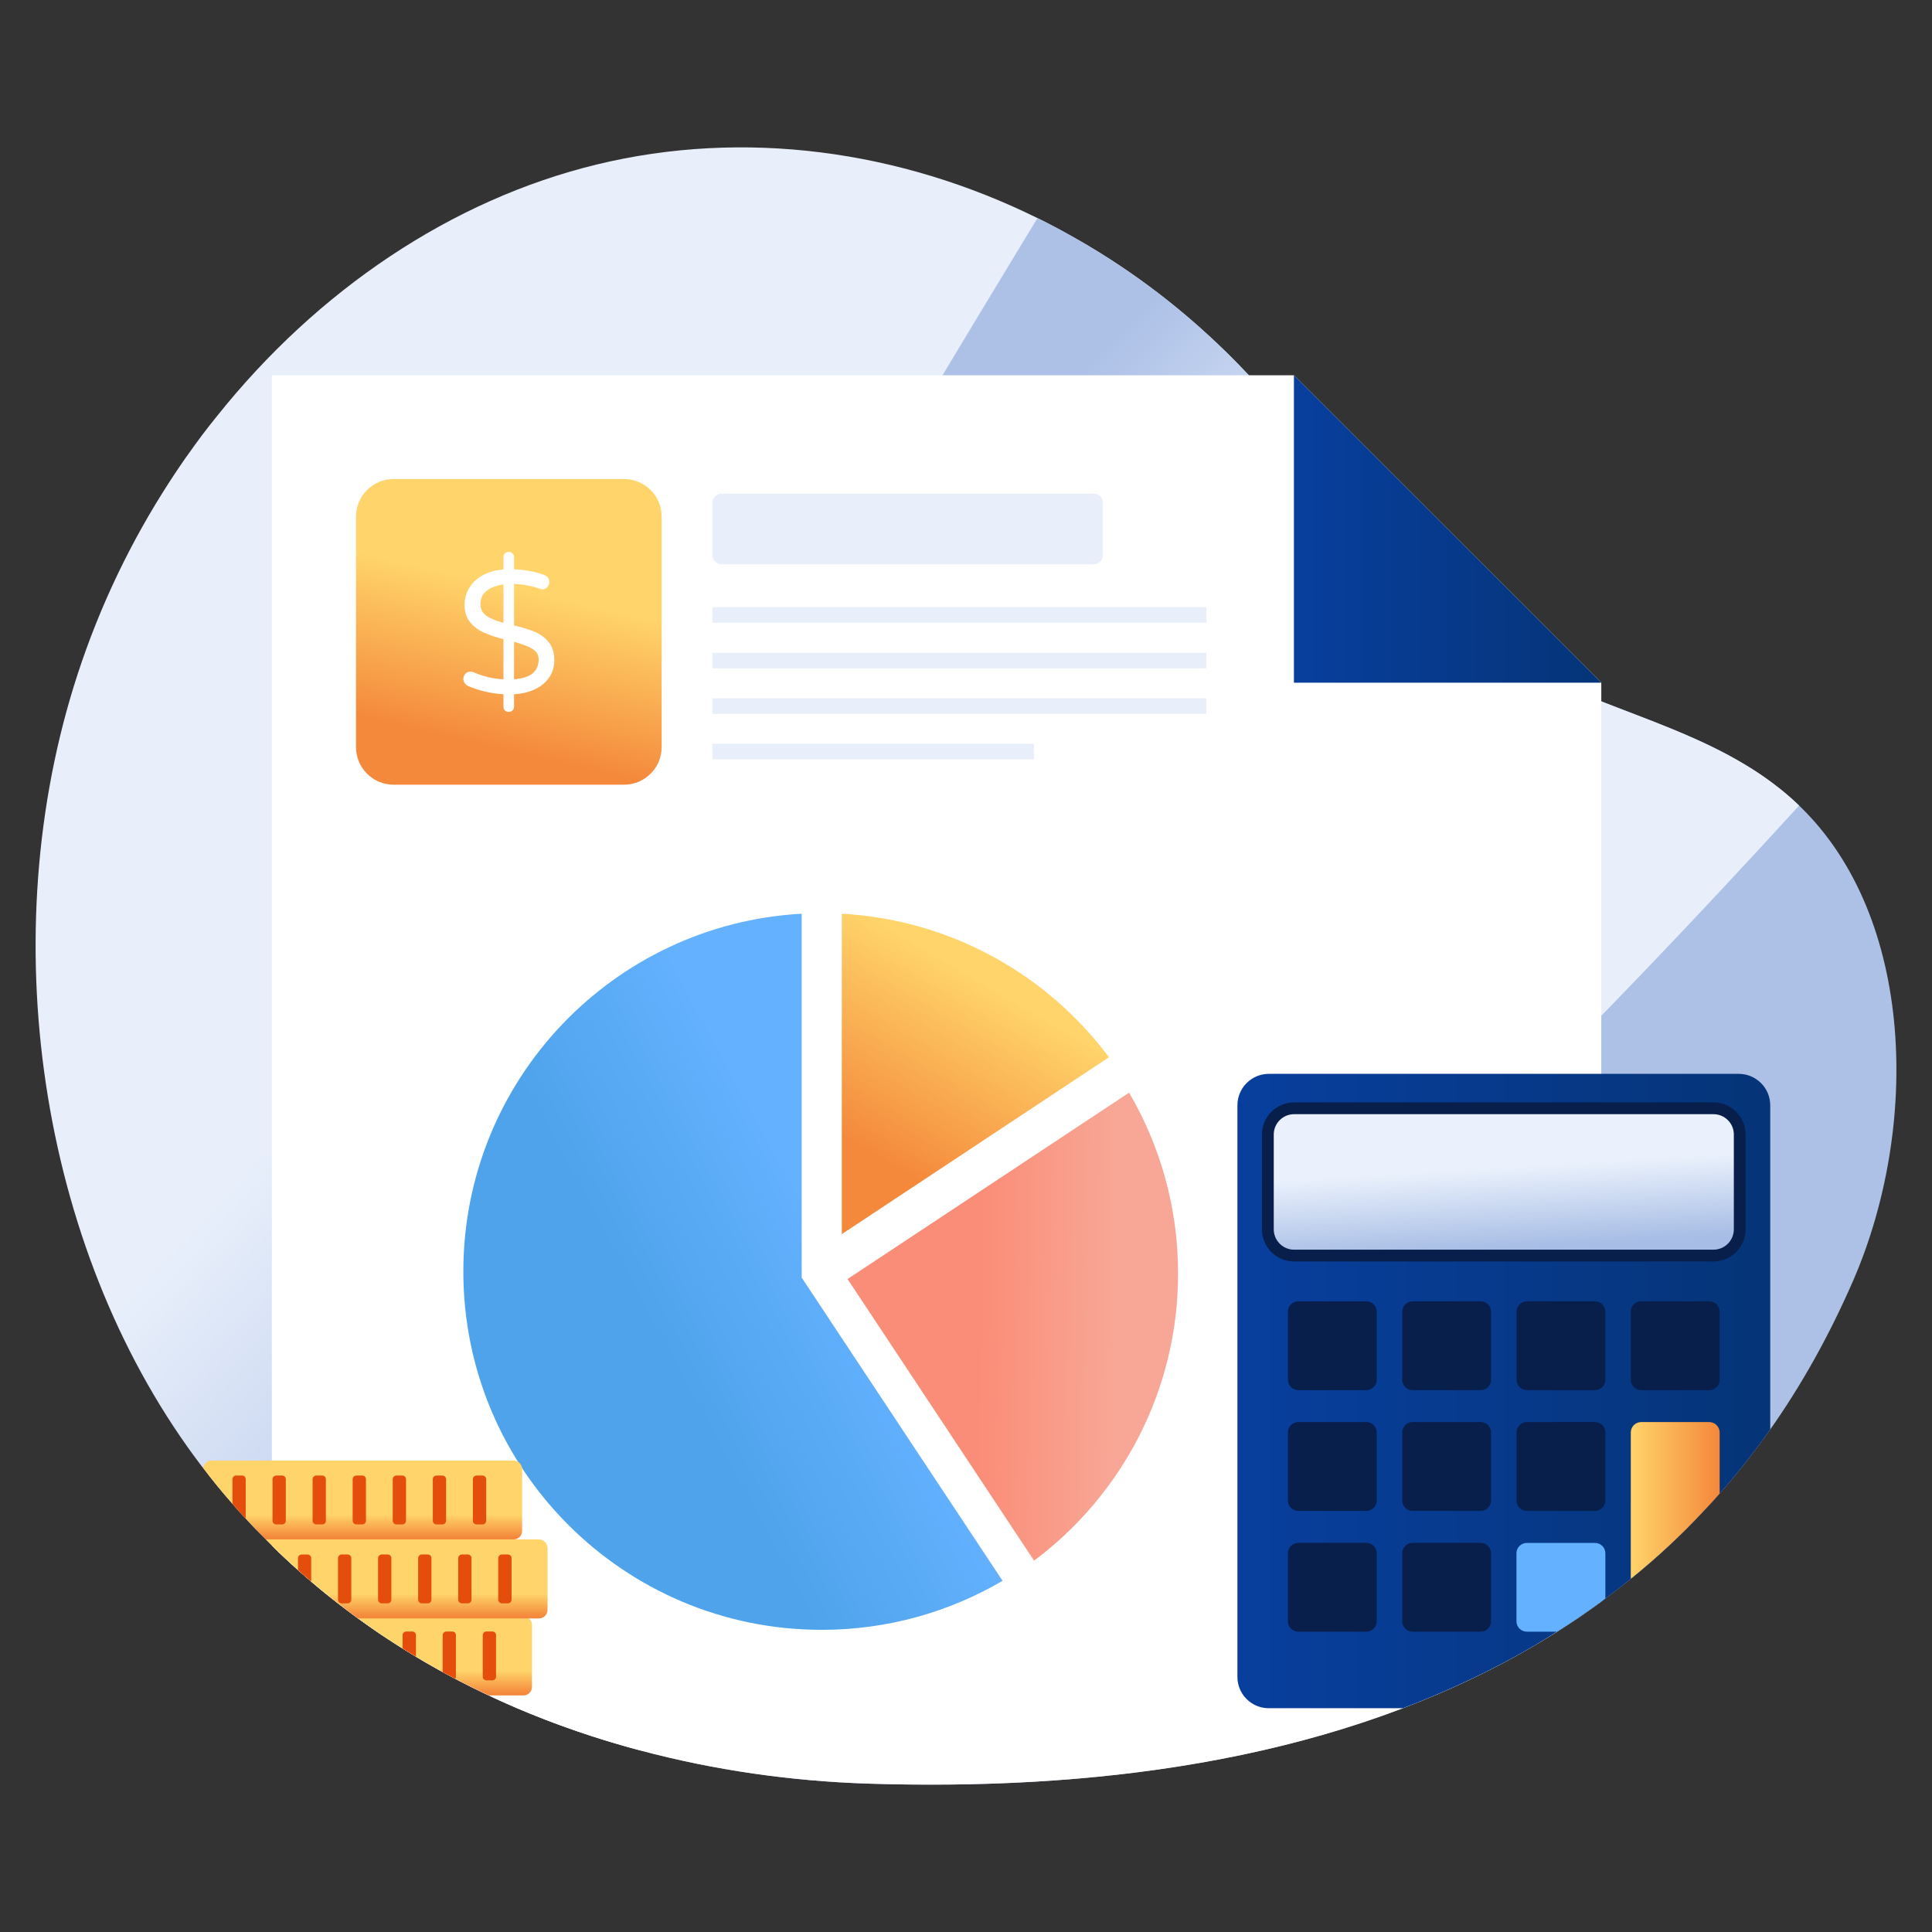 <svg id="Layer_1" enable-background="new 0 0 133 133" height="512" viewBox="0 0 133 133" width="512" xmlns="http://www.w3.org/2000/svg" xmlns:xlink="http://www.w3.org/1999/xlink"><rect x="0" y="0" width="133" height="133" fill="#333333" stroke="none"/><linearGradient id="lg1"><stop offset="0" stop-color="#e8effb"/><stop offset="1" stop-color="#adc1e7"/></linearGradient><linearGradient id="SVGID_1_" gradientUnits="userSpaceOnUse" x1="42.233" x2="66.982" xlink:href="#lg1" y1="53.643" y2="76.892"/><linearGradient id="SVGID_2_" gradientUnits="userSpaceOnUse" x1="59.481" x2="45.231" xlink:href="#lg1" y1="69.118" y2="54.868"/><linearGradient id="lg2"><stop offset="0" stop-color="#083f9e"/><stop offset="1" stop-color="#053477"/></linearGradient><linearGradient id="SVGID_3_" gradientUnits="userSpaceOnUse" x1="89.075" x2="110.236" xlink:href="#lg2" y1="36.418" y2="36.418"/><linearGradient id="lg3"><stop offset="0" stop-color="#ffd46a"/><stop offset="1" stop-color="#f4883b"/></linearGradient><linearGradient id="SVGID_4_" gradientUnits="userSpaceOnUse" x1="35.705" x2="33.205" xlink:href="#lg3" y1="40.556" y2="51.431"/><linearGradient id="SVGID_5_" gradientUnits="userSpaceOnUse" x1="67.393" x2="60.18" xlink:href="#lg3" y1="67.42" y2="79.73"/><linearGradient id="SVGID_6_" gradientUnits="userSpaceOnUse" x1="57.692" x2="45.766" y1="86.918" y2="93.362"><stop offset="0" stop-color="#63b1ff"/><stop offset="1" stop-color="#4ea3ea"/></linearGradient><linearGradient id="SVGID_7_" gradientUnits="userSpaceOnUse" x1="76.431" x2="67.431" y1="91.355" y2="91.23"><stop offset="0" stop-color="#f8a695"/><stop offset="1" stop-color="#fa8d77"/></linearGradient><linearGradient id="SVGID_8_" gradientUnits="userSpaceOnUse" x1="85.184" x2="121.864" xlink:href="#lg2" y1="95.76" y2="95.76"/><linearGradient id="SVGID_9_" gradientUnits="userSpaceOnUse" x1="103.46" x2="103.798" y1="80.35" y2="85.96"><stop offset="0" stop-color="#eaf1fc"/><stop offset="1" stop-color="#a7bde5"/></linearGradient><linearGradient id="SVGID_10_" gradientUnits="userSpaceOnUse" x1="112.264" x2="118.384" xlink:href="#lg3" y1="103.29" y2="103.29"/><linearGradient id="SVGID_11_" gradientUnits="userSpaceOnUse" x1="30.544" x2="30.544" xlink:href="#lg3" y1="115.024" y2="116.57"/><linearGradient id="SVGID_12_" gradientUnits="userSpaceOnUse" x1="27.999" x2="27.999" xlink:href="#lg3" y1="109.725" y2="111.27"/><linearGradient id="SVGID_13_" gradientUnits="userSpaceOnUse" x1="24.964" x2="24.964" xlink:href="#lg3" y1="104.288" y2="105.83"/><g><g><path d="m127.574 88.155c-1.65 3.79-3.56 7.2-5.71 10.25-1.1 1.56-2.26 3.03-3.48 4.41-.35.41-.72.81-1.1 1.2-1.58 1.7-3.26 3.25-5.02 4.67-.57.47-1.16.92-1.75 1.36-.09.07-.19.14-.28.21-1 .73-2.01 1.42-3.05 2.07-.96.62-1.95 1.2-2.95 1.75-2.47 1.35-5.03 2.52-7.66 3.52-11.59 4.41-24.54 5.58-36.84 5.19-5.23-.17-10.51-.91-15.64-2.28-.57-.15-1.15-.31-1.71-.48-.57-.17-1.14-.34-1.71-.53-.56-.18-1.12-.38-1.68-.58-.56-.2-1.12-.4-1.67-.62-.64-.24-1.27-.5-1.89-.77-.47-.21-.94-.41-1.4-.63-.12-.06-.25-.11-.37-.18-.38-.17-.75-.35-1.13-.54-.17-.08-.35-.17-.52-.26-.23-.11-.45-.23-.68-.35-.01-.01-.03-.01-.04-.02-.09-.05-.19-.1-.28-.15-.18-.1-.36-.19-.54-.29-.05-.03-.11-.06-.16-.09-.56-.31-1.13-.63-1.68-.97-.22-.13-.43-.26-.64-.39-.1-.06-.19-.11-.28-.18-.14-.08-.28-.17-.42-.26-.6-.38-1.2-.77-1.78-1.19-.29-.2-.57-.41-.86-.61 0-.01-.01-.01-.01-.01-.05-.03-.1-.06-.15-.11-.01-.01-.02-.01-.03-.02-.26-.18-.52-.37-.77-.57-.02-.01-.04-.03-.06-.05-.24-.17-.47-.36-.71-.55-.51-.4-1.01-.8-1.5-1.23-.2-.16-.41-.34-.61-.52-.1-.09-.2-.18-.3-.27-.09-.08-.18-.16-.27-.25-.05-.04-.11-.09-.16-.14-.31-.28-.62-.58-.93-.87-.15-.14-.3-.28-.44-.44-.14-.14-.28-.27-.41-.41-.48-.47-.95-.95-1.39-1.44-.32-.33-.62-.67-.91-1.01-.7-.79-1.38-1.62-2.02-2.47-.03-.03-.05-.05-.07-.08-10.96-14.35-14.39-35.66-8.86-53.65 1.47-4.78 3.55-9.28 6.12-13.38.53-.85 1.09-1.69 1.66-2.51h.01c.01-.03.03-.06.06-.09.65-.93 1.33-1.84 2.05-2.72 6.89-8.63 16.11-14.87 26.12-17.3 10.13-2.46 20.85-1 30.35 3.69.41.2.81.41 1.21.62.29.15.58.31.86.47 3.9 2.14 7.56 4.85 10.85 8.07.28.27.55.54.82.82.27.28.54.561.81.84.36.38.71.76 1.05 1.15.53.6 1.04 1.21 1.55 1.83.17.21.33.42.5.63.43.53.85 1.06 1.27 1.6 1.51 1.93 2.99 3.91 4.53 5.8.35.43.71.86 1.07 1.29.54.63 1.09 1.25 1.66 1.86.18.2.38.39.57.59.76.79 1.55 1.54 2.37 2.24.77.67 1.58 1.29 2.43 1.86.6.4 1.2.77 1.83 1.12.11.05.22.11.33.18.71.38 1.43.73 2.17 1.07.44.2.89.39 1.34.58.63.26 1.26.52 1.9.77 3.22 1.25 6.48 2.39 9.43 4.15.13.08.27.16.4.24.22.13.44.27.65.41.2.13.4.26.59.41.25.17.5.36.74.55.22.16.44.34.65.52.29.25.57.5.85.77l.09.09c7.86 7.64 8.22 22.03 3.63 32.61z" fill="url(#SVGID_1_)"/><path d="m123.853 55.456c-13.75 15.03-28 29.59-43.94 42.24-11.08 8.79-23.09 16.65-35.82 22.81-9.17-2.43-17.87-6.88-24.94-13.68 2.84-5.37 5.72-10.72 8.62-16.06 13.48-24.78 27.55-49.24 42.19-73.35.48-.8.97-1.6 1.46-2.4 5.79 2.85 11.12 6.89 15.6 11.97 4.58 5.21 8.39 11.47 13.52 15.84.77.67 1.58 1.29 2.43 1.86.6.4 1.2.77 1.83 1.12.11.05.22.11.33.18.71.38 1.43.73 2.17 1.07 5.68 2.57 11.9 3.93 16.55 8.4z" fill="url(#SVGID_2_)"/></g><g><path d="m110.234 46.995v63.26c-1.93 1.42-3.93 2.68-6 3.82-13.34 7.32-29.41 9.19-44.5 8.71-5.23-.17-10.51-.91-15.64-2.28-5.9-1.56-11.6-3.96-16.8-7.29-2.88-1.84-5.61-3.96-8.14-6.39-.15-.14-.3-.28-.44-.44v-80.55h70.36z" fill="#fff"/><path d="m110.236 46.998h-21.161v-21.161z" fill="url(#SVGID_3_)"/></g><path d="m42.958 54.019h-15.86c-1.431 0-2.591-1.16-2.591-2.591v-15.86c0-1.431 1.16-2.591 2.591-2.591h15.86c1.431 0 2.591 1.16 2.591 2.591v15.86c0 1.431-1.16 2.591-2.591 2.591z" fill="url(#SVGID_4_)"/><g><path d="m37.819 46.618c-.228.344-.552.618-.972.822-.42.204-.906.322-1.458.354v.852c0 .104-.034.19-.102.258-.068.068-.158.102-.27.102-.104 0-.19-.032-.258-.096-.068-.064-.102-.152-.102-.264v-.852c-.864-.056-1.672-.244-2.424-.564-.096-.04-.176-.106-.24-.198-.064-.092-.096-.19-.096-.294 0-.136.046-.254.138-.354.092-.1.21-.15.354-.15.08 0 .156.016.228.048.648.288 1.328.448 2.04.48v-2.76c-.544-.144-1.002-.3-1.374-.468-.372-.168-.682-.406-.93-.714-.248-.308-.372-.698-.372-1.17 0-.416.102-.8.306-1.152s.508-.644.912-.876c.404-.232.89-.372 1.458-.42v-.84c0-.104.034-.192.102-.264.068-.072.154-.108.258-.108s.192.036.264.108c.072.072.108.16.108.264v.828c.784.032 1.48.164 2.088.396.224.08.336.24.336.48 0 .128-.044.244-.132.348s-.204.156-.348.156c-.048 0-.112-.016-.192-.048-.544-.192-1.128-.3-1.752-.324v2.856c.576.136 1.054.284 1.434.444.38.16.698.398.954.714.256.316.384.734.384 1.254-0.0.424-.114.808-.342 1.152zm-4.344-4.236c.268.192.662.356 1.182.492v-2.64c-.48.064-.864.21-1.152.438-.288.228-.432.526-.432.894 0.0.352.134.624.402.816zm3.606 3.012c0-.312-.142-.554-.426-.726-.284-.172-.706-.334-1.266-.486v2.58c1.128-.08 1.692-.536 1.692-1.368z" fill="#fff"/></g><g fill="#e8effb"><path d="m75.924 34.617v3.596c0 .349-.283.632-.632.632h-25.616c-.349 0-.632-.283-.632-.632v-3.596c0-.349.283-.632.632-.632h25.616c.349 0 .632.283.632.632z"/><path d="m49.044 41.802h34.005v1.072h-34.005z"/><path d="m49.044 44.936h34.005v1.072h-34.005z"/><path d="m49.044 48.07h34.005v1.072h-34.005z"/><path d="m49.044 51.205h22.13v1.072h-22.13z"/></g><g><g><path d="m57.95 84.958 18.393-12.177c-4.24-5.677-10.867-9.464-18.393-9.88z" fill="url(#SVGID_5_)"/><path d="m55.188 87.95v-25.049c-12.983.715-23.291 11.467-23.291 24.629 0 13.624 11.045 24.669 24.669 24.669 4.543 0 8.795-1.233 12.451-3.375z" fill="url(#SVGID_6_)"/><path d="m58.347 88.049 12.839 19.387c6.017-4.498 9.913-11.679 9.913-19.77 0-4.541-1.232-8.793-3.373-12.447z" fill="url(#SVGID_7_)"/></g></g><g><path d="m121.864 76.095v22.31c-1.1 1.56-2.26 3.03-3.48 4.41-.35.41-.72.81-1.1 1.2-1.58 1.7-3.26 3.25-5.02 4.67-.57.47-1.16.92-1.75 1.36-.09.07-.19.14-.28.21-1 .73-2.01 1.42-3.05 2.07-.96.62-1.95 1.2-2.95 1.75-2.47 1.35-5.03 2.52-7.66 3.52h-9.23c-1.19 0-2.16-.96-2.16-2.16v-39.34c0-1.2.97-2.17 2.16-2.17h32.35c1.2 0 2.17.97 2.17 2.17z" fill="url(#SVGID_8_)"/><path d="m89.088 86.841c-1.221 0-2.215-.993-2.215-2.215v-6.526c0-1.219.993-2.211 2.215-2.211h28.866c1.221 0 2.215.992 2.215 2.211v6.526c0 1.221-.993 2.215-2.215 2.215z" fill="#081e4b"/><path d="m119.358 78.1v6.526c0 .775-.629 1.403-1.403 1.403h-28.866c-.775 0-1.403-.629-1.403-1.403v-6.526c0-.775.629-1.399 1.403-1.399h28.866c.775 0 1.403.625 1.403 1.399z" fill="url(#SVGID_9_)"/><g fill="#081e4b"><path d="m94.775 90.3v4.683c0 .393-.322.715-.715.715h-4.683c-.397 0-.715-.322-.715-.715v-4.683c0-.397.318-.719.715-.719h4.683c.393 0 .715.322.715.719z"/><path d="m102.644 90.3v4.683c0 .393-.322.715-.715.715h-4.683c-.397 0-.715-.322-.715-.715v-4.683c0-.397.318-.719.715-.719h4.683c.393 0 .715.322.715.719z"/><path d="m110.512 90.3v4.683c0 .393-.322.715-.715.715h-4.683c-.397 0-.715-.322-.715-.715v-4.683c0-.397.318-.719.715-.719h4.683c.393 0 .715.322.715.719z"/><path d="m118.38 90.3v4.683c0 .393-.322.715-.715.715h-4.683c-.397 0-.715-.322-.715-.715v-4.683c0-.397.318-.719.715-.719h4.683c.393 0 .715.322.715.719z"/></g><g fill="#081e4b"><path d="m94.775 98.614v4.683c0 .393-.322.715-.715.715h-4.683c-.397 0-.715-.322-.715-.715v-4.683c0-.397.318-.719.715-.719h4.683c.393 0.0.715.322.715.719z"/><path d="m102.644 98.614v4.683c0 .393-.322.715-.715.715h-4.683c-.397 0-.715-.322-.715-.715v-4.683c0-.397.318-.719.715-.719h4.683c.393 0.0.715.322.715.719z"/><path d="m110.512 98.614v4.683c0 .393-.322.715-.715.715h-4.683c-.397 0-.715-.322-.715-.715v-4.683c0-.397.318-.719.715-.719h4.683c.393 0.0.715.322.715.719z"/><path d="m118.384 98.615v4.2c-.35.41-.72.81-1.1 1.2h-4.3c-.4 0-.72-.32-.72-.72v-4.68c0-.4.32-.72.72-.72h4.68c.39 0 .72.32.72.72z"/></g><g><path d="m94.775 106.929v4.683c0 .393-.322.715-.715.715h-4.683c-.397 0-.715-.322-.715-.715v-4.683c0-.397.318-.719.715-.719h4.683c.393 0 .715.322.715.719z" fill="#081e4b"/><path d="m102.644 106.929v4.683c0 .393-.322.715-.715.715h-4.683c-.397 0-.715-.322-.715-.715v-4.683c0-.397.318-.719.715-.719h4.683c.393 0 .715.322.715.719z" fill="#081e4b"/><path d="m110.514 106.925v3.12c-.09.07-.19.14-.28.21-1 .73-2.01 1.42-3.05 2.07h-2.07c-.4 0-.72-.32-.72-.71v-4.69c0-.39.32-.71.72-.71h4.68c.4 0 .72.32.72.71z" fill="#63b1ff"/><path d="m118.384 98.615v4.2c-.35.41-.72.81-1.1 1.2-1.58 1.7-3.26 3.25-5.02 4.67v-10.07c0-.4.32-.72.72-.72h4.68c.39 0 .72.32.72.72z" fill="url(#SVGID_10_)"/></g></g><g><path d="m36.624 111.875v4.24c0 .33-.26.6-.59.6h-2.37c-.38-.17-.75-.35-1.13-.54-.17-.08-.35-.17-.52-.26-.23-.11-.45-.23-.68-.35-.01-.01-.03-.01-.04-.02-.09-.05-.19-.1-.28-.15-.18-.1-.36-.19-.54-.29-.05-.03-.11-.06-.16-.09-.56-.31-1.13-.63-1.68-.97-.22-.13-.43-.26-.64-.39-.1-.06-.19-.11-.28-.18-.14-.08-.28-.17-.42-.26-.6-.38-1.2-.77-1.78-1.19-.29-.2-.57-.41-.86-.61 0-.01-.01-.01-.01-.01-.05-.03-.1-.06-.15-.11-.01-.01-.02-.01-.03-.02h11.57c.15 0 .28.05.38.14.13.11.21.28.21.46z" fill="url(#SVGID_11_)"/><g fill="#e44d0b"><path d="m28.634 112.565v1.48c-.22-.13-.43-.26-.64-.39-.1-.06-.19-.11-.28-.18v-.91c0-.14.12-.25.25-.25h.41c.15 0 .26.11.26.25z"/><path d="m31.384 112.565v2.86c0 .05-.01.1-.05.14-.01-.01-.03-.01-.04-.02-.09-.05-.19-.1-.28-.15-.18-.1-.36-.19-.54-.29v-2.54c0-.14.12-.25.25-.25h.41c.15 0 .25.11.25.25z"/><path d="m34.147 112.564v2.861c0 .137-.105.252-.252.252h-.41c-.137 0-.252-.115-.252-.252v-2.861c0-.137.116-.252.252-.252h.41c.147 0 .252.116.252.252z"/></g></g><g><path d="m37.694 106.575v4.24c0 .33-.27.6-.59.6h-12.45c0-.01-.01-.01-.01-.01-.05-.03-.1-.06-.15-.11-.01-.01-.02-.01-.03-.02-.26-.18-.52-.37-.77-.57-.02-.01-.04-.03-.06-.05-.24-.17-.47-.36-.71-.55-.51-.4-1.01-.8-1.5-1.23-.2-.16-.41-.34-.61-.52-.1-.09-.2-.18-.3-.27-.09-.08-.18-.16-.27-.25-.05-.04-.11-.09-.16-.14-.31-.28-.62-.58-.93-.87-.15-.14-.3-.28-.44-.44-.14-.14-.28-.27-.41-.41h18.8c.32-0.0.59.27.59.6z" fill="url(#SVGID_12_)"/><g fill="#e44d0b"><path d="m21.424 107.265v1.61c-.2-.16-.41-.34-.61-.52-.1-.09-.2-.18-.3-.27v-.82c0-.14.11-.25.25-.25h.41c.14-0.0.25.11.25.25z"/><path d="m24.183 107.263v2.861c0 .137-.105.252-.252.252h-.41c-.137 0-.252-.115-.252-.252v-2.861c0-.137.116-.252.252-.252h.41c.147 0 .252.115.252.252z"/><path d="m26.941 107.263v2.861c0 .137-.105.252-.252.252h-.41c-.137 0-.252-.115-.252-.252v-2.861c0-.137.116-.252.252-.252h.41c.147 0 .252.115.252.252z"/><path d="m29.7 107.263v2.861c0 .137-.105.252-.252.252h-.41c-.137 0-.252-.115-.252-.252v-2.861c0-.137.116-.252.252-.252h.41c.147 0 .252.115.252.252z"/><path d="m32.458 107.263v2.861c0 .137-.105.252-.252.252h-.41c-.137 0-.252-.115-.252-.252v-2.861c0-.137.116-.252.252-.252h.41c.147 0 .252.115.252.252z"/><path d="m35.216 107.263v2.861c0 .137-.105.252-.252.252h-.41c-.137 0-.252-.115-.252-.252v-2.861c0-.137.116-.252.252-.252h.41c.147 0 .252.115.252.252z"/></g></g><g><path d="m35.944 101.135v4.25c0 .33-.26.59-.59.59h-17.05c-.48-.47-.95-.95-1.39-1.44-.32-.33-.62-.67-.91-1.01-.7-.79-1.38-1.62-2.02-2.47.03-.29.28-.51.57-.51h20.8c.33 0 .59.26.59.59z" fill="url(#SVGID_13_)"/><g fill="#e44d0b"><path d="m16.914 101.825v2.71c-.32-.33-.62-.67-.91-1.01v-1.7c0-.13.11-.25.25-.25h.41c.15 0 .25.12.25.25z"/><path d="m19.675 101.83v2.861c0 .137-.105.252-.252.252h-.41c-.137 0-.252-.116-.252-.252v-2.861c0-.137.116-.252.252-.252h.41c.147 0 .252.115.252.252z"/><path d="m22.433 101.83v2.861c0 .137-.105.252-.252.252h-.41c-.137 0-.252-.116-.252-.252v-2.861c0-.137.116-.252.252-.252h.41c.147 0 .252.115.252.252z"/><path d="m25.192 101.83v2.861c0 .137-.105.252-.252.252h-.41c-.137 0-.252-.116-.252-.252v-2.861c0-.137.116-.252.252-.252h.41c.147 0 .252.115.252.252z"/><path d="m27.95 101.83v2.861c0 .137-.105.252-.252.252h-.41c-.137 0-.252-.116-.252-.252v-2.861c0-.137.116-.252.252-.252h.41c.147 0 .252.115.252.252z"/><path d="m30.708 101.83v2.861c0 .137-.105.252-.252.252h-.41c-.137 0-.252-.116-.252-.252v-2.861c0-.137.116-.252.252-.252h.41c.147 0 .252.115.252.252z"/><path d="m33.467 101.83v2.861c0 .137-.105.252-.252.252h-.41c-.137 0-.252-.116-.252-.252v-2.861c0-.137.116-.252.252-.252h.41c.147 0 .252.115.252.252z"/></g></g></g></svg>